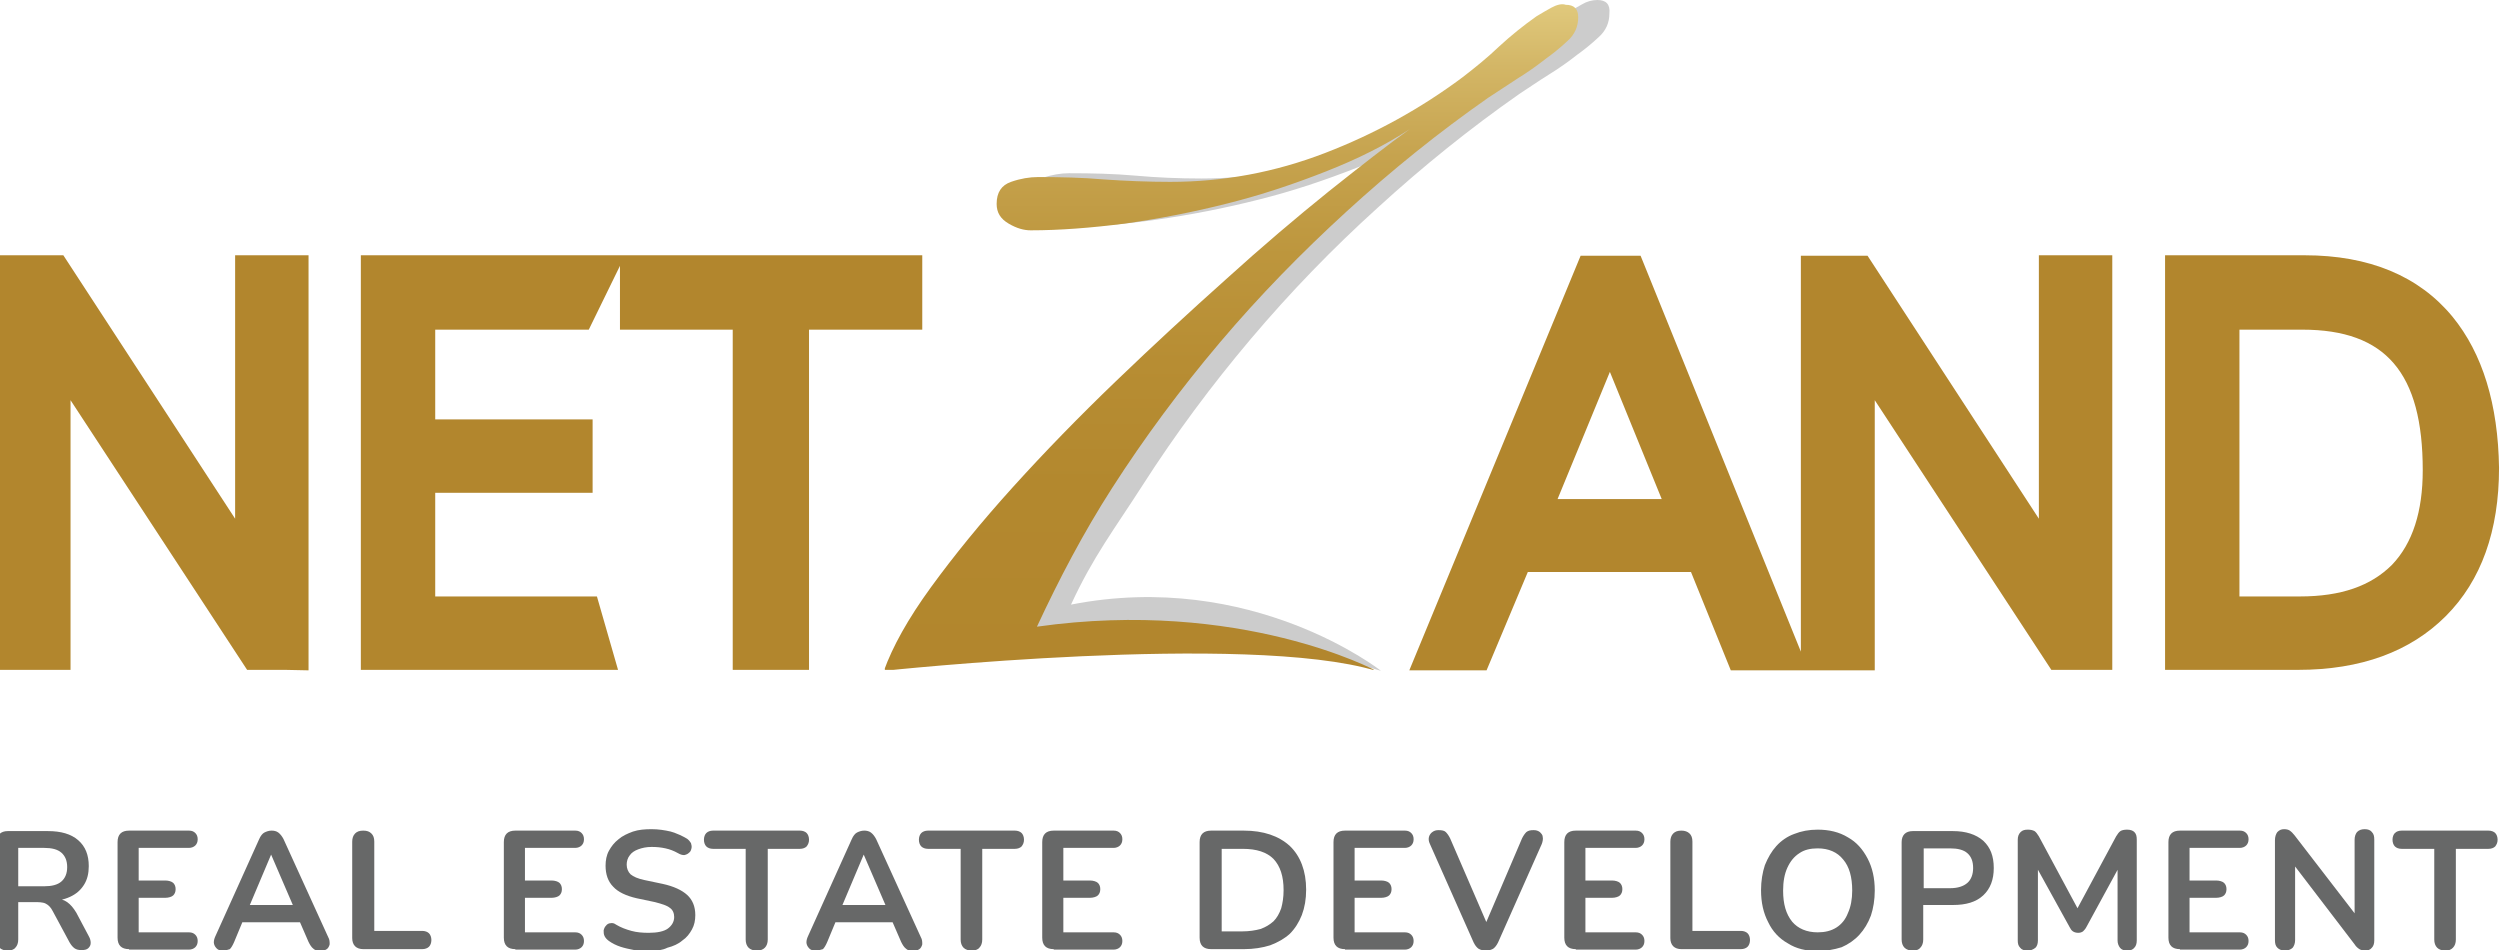 <?xml version="1.0" encoding="utf-8"?>
<!-- Generator: Adobe Illustrator 19.0.0, SVG Export Plug-In . SVG Version: 6.00 Build 0)  -->
<svg version="1.1" id="Layer_1" xmlns="http://www.w3.org/2000/svg" xmlns:xlink="http://www.w3.org/1999/xlink" x="0px" y="0px"
	 width="521px" height="198px" viewBox="0 0 521 198" style="enable-background:new 0 0 521 198;" xml:space="preserve">
<style type="text/css">
	.st0{opacity:0.2;}
	.st1{clip-path:url(#SVGID_2_);}
	.st2{clip-path:url(#SVGID_4_);}
	.st3{clip-path:url(#SVGID_6_);fill:url(#SVGID_7_);}
	.st4{fill:#B2862D;}
	.st5{fill:#676868;}
</style>
<g class="st0">
	<g>
		<defs>
			<rect id="SVGID_1_" x="190.8" y="0" width="144.8" height="139.7"/>
		</defs>
		<clipPath id="SVGID_2_">
			<use xlink:href="#SVGID_1_"  style="overflow:visible;"/>
		</clipPath>
		<g class="st1">
			<defs>
				<rect id="SVGID_3_" x="190.8" y="0" width="144.8" height="139.7"/>
			</defs>
			<clipPath id="SVGID_4_">
				<use xlink:href="#SVGID_3_"  style="overflow:visible;"/>
			</clipPath>
			<path class="st2" d="M332.9,0c-1.1,0-2.2,0.3-3.2,0.9c-1.1,0.6-2.1,1.2-3.1,1.8c-2.7,1.9-5.3,4-7.8,6.3c-2.4,2.3-5,4.5-7.6,6.4
				c-8.7,6.5-18.3,11.8-28.7,15.8c-10.4,4-21.1,6-32.1,6c-4.7,0-9.4-0.2-13.8-0.6c-4.5-0.4-9.1-0.5-13.8-0.5c-1.7,0-3.6,0.3-5.6,1
				c-2,0.7-3,2.2-3,4.6c0,1.8,0.8,3.1,2.5,4.1c1.7,1,3.2,1.5,4.6,1.5c6,0,12.5-0.5,19.6-1.5c7.1-1,14.3-2.4,21.4-4.2
				c7.2-1.8,14-4.1,20.6-6.7c6.6-2.6,12.4-5.6,17.4-8.8c-4.5,3.2-10.1,7.6-16.9,13c-6.7,5.4-13.9,11.5-21.4,18.3
				c-7.6,6.8-15.2,13.8-22.9,21.2c-7.7,7.4-14.9,14.8-21.5,22.1c-6.6,7.3-12.3,14.3-17.1,20.9c-4.8,6.6-8,12.4-9.8,17.4
				c0,0,70.2-7.3,97.1,0.8c0,0-26.9-21.2-64.6-13.8c4.6-10,9.1-15.8,15-25c6.8-10.6,14.3-20.7,22.5-30.4c8.2-9.7,17-18.8,26.4-27.3
				c9.4-8.6,19.2-16.5,29.5-23.7c2-1.3,4-2.7,6.1-4c2.1-1.3,4.1-2.7,6-4.2c1.4-1,2.9-2.2,4.4-3.6c1.6-1.4,2.3-3.1,2.3-5
				C335.6,0.9,334.7,0,332.9,0"/>
		</g>
	</g>
</g>
<g>
	<defs>
		<path id="SVGID_5_" d="M323.3,1.6c-1.1,0.6-2.1,1.2-3.1,1.8c-2.7,1.9-5.3,4-7.8,6.3c-2.4,2.3-5,4.4-7.6,6.4
			c-8.7,6.5-18.3,11.8-28.7,15.8c-10.4,4-21.1,6-32.2,6c-4.7,0-9.4-0.2-13.8-0.5c-4.5-0.4-9.1-0.5-13.8-0.5c-1.7,0-3.6,0.3-5.6,1
			c-2,0.7-3,2.2-3,4.6c0,1.8,0.8,3.1,2.5,4.1c1.7,1,3.2,1.4,4.6,1.4c6,0,12.5-0.5,19.6-1.4c7.1-1,14.3-2.4,21.4-4.2
			c7.2-1.8,14-4.1,20.6-6.7c6.6-2.6,12.4-5.5,17.4-8.8c-4.5,3.2-10.1,7.6-16.9,13c-6.7,5.4-13.9,11.5-21.4,18.3
			c-7.5,6.7-15.2,13.8-22.9,21.2c-7.7,7.4-14.9,14.8-21.5,22.1c-6.6,7.3-12.3,14.3-17.1,20.9c-4.8,6.6-8,12.4-9.8,17.4
			c0,0,75.7-8.1,102.6,0c0,0-28.2-15.2-70.7-9.2c4.6-9.9,9.7-19.6,15.6-28.8c6.8-10.6,14.3-20.7,22.5-30.4
			c8.2-9.7,17.1-18.8,26.4-27.3c9.4-8.6,19.2-16.5,29.5-23.7c2-1.3,4.1-2.7,6.1-4c2.1-1.3,4.1-2.7,6-4.2c1.4-1,2.9-2.2,4.4-3.6
			c1.6-1.4,2.3-3.1,2.3-5c0-1.8-0.9-2.6-2.6-2.6C325.5,0.7,324.4,1,323.3,1.6"/>
	</defs>
	<clipPath id="SVGID_6_">
		<use xlink:href="#SVGID_5_"  style="overflow:visible;"/>
	</clipPath>
	
		<linearGradient id="SVGID_7_" gradientUnits="userSpaceOnUse" x1="-44.994" y1="375.993" x2="-43.994" y2="375.993" gradientTransform="matrix(0 -138.855 138.855 0 -51951.656 -6108.06)">
		<stop  offset="0" style="stop-color:#B2862D"/>
		<stop  offset="0.274" style="stop-color:#B3882E"/>
		<stop  offset="0.461" style="stop-color:#B78D33"/>
		<stop  offset="0.621" style="stop-color:#BD963D"/>
		<stop  offset="0.767" style="stop-color:#C6A34E"/>
		<stop  offset="0.902" style="stop-color:#D3B666"/>
		<stop  offset="1" style="stop-color:#E1CA7E"/>
	</linearGradient>
	<rect x="184.4" y="0.7" class="st3" width="144.8" height="138.9"/>
</g>
<polygon class="st4" points="49,108.1 13.2,53.2 7.5,53.2 4.1,53.2 -0.7,53.2 -0.7,139.6 14.7,139.6 14.7,83.4 51.5,139.6 57,139.6 
	59.5,139.6 64.3,139.7 64.3,53.2 49,53.2 "/>
<polygon class="st4" points="130.3,53.2 129.2,53.2 75.2,53.2 75.2,139.6 128.8,139.6 124.4,124.3 90.7,124.3 90.7,102.7 
	123.5,102.7 123.5,87.4 90.7,87.4 90.7,68.7 122.7,68.7 129.2,55.4 129.2,68.7 152.7,68.7 152.7,139.6 168.6,139.6 168.6,68.7 
	192.2,68.7 192.2,53.2 "/>
<path class="st4" d="M424.9,108.1l-35.7-54.8h-5.7h-3.4h-4.8v82.5l-33.4-82.5h-4.9h-2.9h-4.7l-35.7,86.4h16.1l8.6-20.5h34l8.3,20.5
	h14.6h1.6h13.8V83.4l36.8,56.2l5.4,0l2.5,0l4.8,0V53.2h-15.3V108.1z M324.6,104l10.9-26.5l10.8,26.5H324.6z"/>
<path class="st4" d="M511.1,66c-7-8.5-17.4-12.8-30.8-12.8h-29.1v86.4h27.7c13.1,0,23.4-3.8,30.8-11.2c7.4-7.4,11.1-17.8,11.1-30.9
	C520.6,84.3,517.4,73.7,511.1,66 M479.3,124.3h-12.6V68.7h13.1c17.4,0,25.1,9,25.1,29.3c0,8.6-2.1,15.2-6.4,19.7
	C494.1,122.1,487.9,124.3,479.3,124.3"/>
<path class="st5" d="M1.6,198.1c-0.7,0-1.3-0.2-1.7-0.6c-0.4-0.4-0.6-1-0.6-1.7v-20.3c0-0.7,0.2-1.3,0.6-1.7c0.4-0.4,1-0.6,1.7-0.6
	H10c2.7,0,4.8,0.6,6.3,1.9c1.5,1.3,2.2,3.1,2.2,5.4c0,1.5-0.3,2.8-1,3.9c-0.7,1.1-1.6,1.9-2.9,2.5s-2.8,0.9-4.6,0.9l0.3-0.5h1.2
	c1,0,1.8,0.2,2.5,0.7c0.7,0.5,1.3,1.2,1.9,2.2l2.6,4.9c0.3,0.5,0.4,1,0.4,1.4c0,0.5-0.2,0.8-0.5,1.1c-0.3,0.3-0.8,0.4-1.4,0.4
	c-0.6,0-1.1-0.1-1.5-0.4c-0.4-0.3-0.7-0.7-1-1.2l-3.5-6.5c-0.4-0.8-0.9-1.3-1.5-1.6S8,188,7.1,188H3.8v7.8c0,0.7-0.2,1.3-0.6,1.7
	C2.9,197.9,2.3,198.1,1.6,198.1 M3.8,184.7h5.4c1.6,0,2.8-0.3,3.6-1c0.8-0.7,1.2-1.7,1.2-3c0-1.3-0.4-2.3-1.2-3c-0.8-0.7-2-1-3.6-1
	H3.8V184.7z"/>
<path class="st5" d="M26.9,197.8c-0.8,0-1.4-0.2-1.8-0.6c-0.4-0.4-0.6-1-0.6-1.8v-19.9c0-0.8,0.2-1.4,0.6-1.8c0.4-0.4,1-0.6,1.8-0.6
	h12.5c0.6,0,1,0.2,1.3,0.5c0.3,0.3,0.5,0.7,0.5,1.3c0,0.6-0.2,1-0.5,1.3c-0.3,0.3-0.8,0.5-1.3,0.5H28.9v6.8h5.6
	c0.6,0,1.3,0.2,1.6,0.5c0.3,0.3,0.5,0.7,0.5,1.3c0,0.6-0.2,1-0.5,1.3c-0.3,0.3-1,0.5-1.6,0.5h-5.6v7.2h10.5c0.6,0,1,0.2,1.3,0.5
	c0.3,0.3,0.5,0.7,0.5,1.3c0,0.6-0.2,1-0.5,1.3c-0.3,0.3-0.8,0.5-1.3,0.5H26.9z"/>
<path class="st5" d="M46.5,198.1c-0.6,0-1-0.1-1.3-0.4c-0.3-0.3-0.5-0.6-0.6-1c-0.1-0.4,0-0.9,0.2-1.4l9.2-20.4
	c0.3-0.7,0.7-1.2,1.1-1.4s0.9-0.4,1.5-0.4c0.5,0,1,0.1,1.4,0.4c0.4,0.3,0.8,0.8,1.1,1.4l9.3,20.4c0.3,0.5,0.3,1,0.3,1.5
	c-0.1,0.4-0.3,0.8-0.6,1c-0.3,0.2-0.8,0.4-1.3,0.4c-0.7,0-1.2-0.2-1.5-0.5c-0.4-0.3-0.7-0.8-1-1.4l-2.3-5.3l1.9,1.2H49.1l1.9-1.2
	l-2.2,5.3c-0.3,0.7-0.6,1.2-0.9,1.5C47.5,197.9,47.1,198.1,46.5,198.1 M56.5,178.1l-4.9,11.6l-0.9-1.1h11.7l-0.9,1.1L56.5,178.1
	L56.5,178.1z"/>
<path class="st5" d="M75.7,197.8c-0.7,0-1.3-0.2-1.7-0.6c-0.4-0.4-0.6-1-0.6-1.7v-20.1c0-0.7,0.2-1.3,0.6-1.7
	c0.4-0.4,0.9-0.6,1.7-0.6s1.3,0.2,1.7,0.6c0.4,0.4,0.6,0.9,0.6,1.7V194H88c0.6,0,1.1,0.2,1.4,0.5c0.3,0.3,0.5,0.8,0.5,1.4
	c0,0.6-0.2,1.1-0.5,1.4c-0.3,0.3-0.8,0.5-1.4,0.5H75.7z"/>
<path class="st5" d="M135.3,198.2c-1,0-2-0.1-3.1-0.2c-1-0.2-2-0.4-2.9-0.7c-0.9-0.3-1.7-0.7-2.4-1.2c-0.4-0.3-0.7-0.6-0.9-1
	c-0.2-0.4-0.2-0.8-0.2-1.2c0.1-0.4,0.2-0.7,0.5-1c0.2-0.3,0.6-0.5,0.9-0.5c0.4-0.1,0.8,0,1.2,0.3c1,0.6,2.1,1,3.2,1.3
	c1.1,0.3,2.3,0.4,3.6,0.4c1.8,0,3.2-0.3,4-0.9c0.8-0.6,1.3-1.4,1.3-2.4c0-0.8-0.3-1.5-0.9-1.9c-0.6-0.5-1.6-0.8-3.1-1.2l-3.8-0.8
	c-2.2-0.5-3.9-1.3-4.9-2.4c-1.1-1.1-1.6-2.6-1.6-4.4c0-1.1,0.2-2.2,0.7-3.1c0.5-0.9,1.1-1.7,2-2.4c0.8-0.7,1.9-1.2,3-1.6
	c1.2-0.4,2.5-0.5,3.9-0.5c1.4,0,2.7,0.2,4,0.5c1.3,0.4,2.4,0.9,3.4,1.5c0.4,0.3,0.6,0.6,0.8,0.9c0.1,0.4,0.2,0.7,0.1,1.1
	c-0.1,0.4-0.2,0.7-0.5,0.9c-0.3,0.3-0.6,0.4-1,0.5c-0.4,0-0.8-0.1-1.3-0.4c-0.9-0.5-1.7-0.8-2.6-1c-0.9-0.2-1.8-0.3-2.9-0.3
	c-1.1,0-2,0.2-2.8,0.5c-0.8,0.3-1.4,0.7-1.8,1.3c-0.4,0.5-0.6,1.2-0.6,1.9c0,0.8,0.3,1.5,0.8,2c0.6,0.5,1.5,0.9,2.9,1.2l3.8,0.8
	c2.3,0.5,4,1.3,5.1,2.3c1.1,1,1.7,2.4,1.7,4.2c0,1.1-0.2,2.1-0.7,3c-0.5,0.9-1.1,1.7-2,2.3c-0.8,0.7-1.9,1.2-3.1,1.5
	C138.1,198,136.8,198.2,135.3,198.2"/>
<path class="st5" d="M157.7,198.1c-0.7,0-1.3-0.2-1.7-0.6c-0.4-0.4-0.6-1-0.6-1.7v-18.9h-6.8c-0.6,0-1.1-0.2-1.4-0.5
	c-0.3-0.3-0.5-0.8-0.5-1.4c0-0.6,0.2-1.1,0.5-1.4c0.3-0.3,0.8-0.5,1.4-0.5h18.1c0.6,0,1.1,0.2,1.4,0.5c0.3,0.3,0.5,0.8,0.5,1.4
	c0,0.6-0.2,1-0.5,1.4c-0.3,0.3-0.8,0.5-1.4,0.5H160v18.9c0,0.7-0.2,1.3-0.6,1.7C159,197.9,158.5,198.1,157.7,198.1"/>
<path class="st5" d="M170,198.1c-0.6,0-1-0.1-1.3-0.4c-0.3-0.3-0.5-0.6-0.6-1c-0.1-0.4,0-0.9,0.2-1.4l9.2-20.4
	c0.3-0.7,0.7-1.2,1.1-1.4s0.9-0.4,1.5-0.4c0.5,0,1,0.1,1.4,0.4c0.4,0.3,0.8,0.8,1.1,1.4l9.3,20.4c0.3,0.5,0.3,1,0.3,1.5
	c-0.1,0.4-0.3,0.8-0.6,1c-0.3,0.2-0.8,0.4-1.3,0.4c-0.7,0-1.2-0.2-1.5-0.5c-0.4-0.3-0.7-0.8-1-1.4l-2.3-5.3l1.9,1.2h-14.7l1.9-1.2
	l-2.2,5.3c-0.3,0.7-0.6,1.2-0.9,1.5C171.1,197.9,170.6,198.1,170,198.1 M180,178.1l-4.9,11.6l-0.9-1.1h11.7l-0.9,1.1L180,178.1
	L180,178.1z"/>
<path class="st5" d="M202.5,198.1c-0.7,0-1.3-0.2-1.7-0.6c-0.4-0.4-0.6-1-0.6-1.7v-18.9h-6.8c-0.6,0-1.1-0.2-1.4-0.5
	c-0.3-0.3-0.5-0.8-0.5-1.4c0-0.6,0.2-1.1,0.5-1.4c0.3-0.3,0.8-0.5,1.4-0.5h18.1c0.6,0,1.1,0.2,1.4,0.5c0.3,0.3,0.5,0.8,0.5,1.4
	c0,0.6-0.2,1-0.5,1.4c-0.3,0.3-0.8,0.5-1.4,0.5h-6.8v18.9c0,0.7-0.2,1.3-0.6,1.7C203.8,197.9,203.2,198.1,202.5,198.1"/>
<path class="st5" d="M252.4,197.8c-0.8,0-1.4-0.2-1.8-0.6c-0.4-0.4-0.6-1-0.6-1.8v-19.9c0-0.8,0.2-1.4,0.6-1.8
	c0.4-0.4,1-0.6,1.8-0.6h6.8c4.1,0,7.3,1.1,9.6,3.2c2.2,2.1,3.4,5.2,3.4,9.1c0,2-0.3,3.7-0.9,5.3c-0.6,1.5-1.4,2.8-2.5,3.9
	c-1.1,1-2.5,1.8-4.1,2.4c-1.6,0.5-3.4,0.8-5.5,0.8H252.4z M254.5,194.1h4.4c1.4,0,2.7-0.2,3.8-0.5c1.1-0.4,1.9-0.9,2.7-1.6
	c0.7-0.7,1.2-1.6,1.6-2.7c0.3-1.1,0.5-2.3,0.5-3.8c0-2.9-0.7-5-2.1-6.5c-1.4-1.4-3.5-2.1-6.4-2.1h-4.4V194.1z"/>
<path class="st5" d="M309.7,198.1c-0.6,0-1.1-0.1-1.6-0.4c-0.4-0.3-0.7-0.7-1-1.3l-9.1-20.5c-0.3-0.6-0.3-1.1-0.2-1.5
	c0.1-0.4,0.4-0.8,0.7-1c0.4-0.3,0.8-0.4,1.3-0.4c0.7,0,1.2,0.1,1.5,0.4c0.3,0.3,0.6,0.7,0.9,1.3l8.3,19.2H309l8.2-19.2
	c0.3-0.6,0.6-1,0.9-1.3c0.4-0.3,0.8-0.4,1.5-0.4c0.5,0,0.9,0.1,1.3,0.4c0.3,0.3,0.6,0.6,0.6,1c0.1,0.4,0,1-0.2,1.5l-9.1,20.5
	c-0.3,0.6-0.6,1-1,1.3C310.9,197.9,310.3,198.1,309.7,198.1"/>
<path class="st5" d="M350.4,197.8c-0.7,0-1.3-0.2-1.7-0.6c-0.4-0.4-0.6-1-0.6-1.7v-20.1c0-0.7,0.2-1.3,0.6-1.7
	c0.4-0.4,0.9-0.6,1.7-0.6c0.7,0,1.3,0.2,1.7,0.6c0.4,0.4,0.6,0.9,0.6,1.7V194h10.1c0.6,0,1.1,0.2,1.4,0.5c0.3,0.3,0.5,0.8,0.5,1.4
	c0,0.6-0.2,1.1-0.5,1.4c-0.3,0.3-0.8,0.5-1.4,0.5H350.4z"/>
<path class="st5" d="M378.8,198.2c-2.4,0-4.5-0.5-6.2-1.6c-1.8-1-3.2-2.5-4.1-4.4c-1-1.9-1.5-4.1-1.5-6.7c0-1.9,0.3-3.7,0.8-5.2
	c0.6-1.5,1.4-2.9,2.4-4c1-1.1,2.3-2,3.7-2.5c1.5-0.6,3.1-0.9,4.9-0.9c2.4,0,4.5,0.5,6.3,1.6c1.8,1,3.1,2.5,4.1,4.4
	c1,1.9,1.5,4.1,1.5,6.7c0,1.9-0.3,3.7-0.8,5.2c-0.6,1.6-1.4,2.9-2.4,4c-1,1.1-2.3,2-3.7,2.6C382.2,197.9,380.5,198.2,378.8,198.2
	 M378.8,194.3c1.5,0,2.8-0.3,3.9-1c1.1-0.7,1.9-1.7,2.4-3c0.6-1.3,0.9-2.9,0.9-4.7c0-2.8-0.6-5-1.9-6.5c-1.2-1.5-3-2.3-5.3-2.3
	c-1.5,0-2.8,0.3-3.8,1c-1.1,0.7-1.9,1.7-2.5,3c-0.6,1.3-0.9,2.9-0.9,4.8c0,2.8,0.6,4.9,1.9,6.5C374.7,193.5,376.5,194.3,378.8,194.3
	"/>
<path class="st5" d="M398.6,198.1c-0.7,0-1.3-0.2-1.7-0.6c-0.4-0.4-0.6-1-0.6-1.7v-20.3c0-0.7,0.2-1.3,0.6-1.7
	c0.4-0.4,1-0.6,1.7-0.6h8.4c2.7,0,4.8,0.7,6.3,2c1.5,1.4,2.2,3.2,2.2,5.7c0,2.4-0.7,4.3-2.2,5.7c-1.5,1.4-3.6,2-6.3,2h-6.2v7.2
	c0,0.7-0.2,1.3-0.6,1.7C399.9,197.9,399.4,198.1,398.6,198.1 M400.9,185.1h5.5c1.6,0,2.8-0.4,3.6-1.1c0.8-0.7,1.2-1.8,1.2-3.1
	c0-1.4-0.4-2.4-1.2-3.1c-0.8-0.7-2-1-3.6-1h-5.5V185.1z"/>
<path class="st5" d="M422.5,198.1c-0.7,0-1.2-0.2-1.5-0.6c-0.4-0.4-0.5-0.9-0.5-1.5v-21c0-0.7,0.2-1.2,0.6-1.6
	c0.4-0.4,0.9-0.5,1.5-0.5c0.6,0,1,0.1,1.4,0.3c0.3,0.2,0.6,0.6,0.9,1.1l8.6,16h-1.1l8.6-16c0.3-0.5,0.6-0.9,0.9-1.1
	c0.3-0.2,0.8-0.3,1.4-0.3c0.7,0,1.2,0.2,1.5,0.5c0.4,0.4,0.5,0.9,0.5,1.6v21c0,0.7-0.2,1.2-0.5,1.5c-0.3,0.4-0.8,0.6-1.5,0.6
	c-0.7,0-1.2-0.2-1.5-0.6c-0.3-0.4-0.5-0.9-0.5-1.5v-16.2h0.8l-7.3,13.4c-0.2,0.4-0.5,0.7-0.7,0.9c-0.3,0.2-0.6,0.3-1,0.3
	c-0.4,0-0.8-0.1-1.1-0.3c-0.3-0.2-0.5-0.5-0.7-0.9l-7.4-13.4h0.8V196c0,0.7-0.2,1.2-0.5,1.5C423.7,197.9,423.2,198.1,422.5,198.1"/>
<path class="st5" d="M476.2,198.1c-0.7,0-1.2-0.2-1.6-0.6c-0.4-0.4-0.5-0.9-0.5-1.6v-20.8c0-0.7,0.2-1.3,0.5-1.7
	c0.4-0.4,0.8-0.6,1.4-0.6c0.5,0,0.9,0.1,1.2,0.3c0.3,0.2,0.6,0.5,1,1l13.4,17.4h-0.9v-16.5c0-0.7,0.2-1.2,0.5-1.6
	c0.4-0.4,0.9-0.6,1.6-0.6c0.7,0,1.2,0.2,1.5,0.6c0.4,0.4,0.5,0.9,0.5,1.6v21c0,0.7-0.2,1.2-0.5,1.5c-0.3,0.4-0.8,0.6-1.3,0.6
	c-0.5,0-1-0.1-1.3-0.3c-0.3-0.2-0.7-0.5-1-1l-13.3-17.4h0.9v16.5c0,0.7-0.2,1.2-0.5,1.6C477.4,197.9,476.8,198.1,476.2,198.1"/>
<path class="st5" d="M509.6,198.1c-0.7,0-1.3-0.2-1.7-0.6c-0.4-0.4-0.6-1-0.6-1.7v-18.9h-6.8c-0.6,0-1.1-0.2-1.4-0.5
	c-0.3-0.3-0.5-0.8-0.5-1.4c0-0.6,0.2-1.1,0.5-1.4c0.3-0.3,0.8-0.5,1.4-0.5h18.1c0.6,0,1.1,0.2,1.4,0.5c0.3,0.3,0.5,0.8,0.5,1.4
	c0,0.6-0.2,1-0.5,1.4c-0.3,0.3-0.8,0.5-1.4,0.5h-6.8v18.9c0,0.7-0.2,1.3-0.6,1.7S510.4,198.1,509.6,198.1"/>
<path class="st5" d="M107.4,197.8c-0.8,0-1.4-0.2-1.8-0.6c-0.4-0.4-0.6-1-0.6-1.8v-19.9c0-0.8,0.2-1.4,0.6-1.8
	c0.4-0.4,1-0.6,1.8-0.6h12.5c0.6,0,1,0.2,1.3,0.5c0.3,0.3,0.5,0.7,0.5,1.3c0,0.6-0.2,1-0.5,1.3c-0.3,0.3-0.8,0.5-1.3,0.5h-10.5v6.8
	h5.6c0.6,0,1.3,0.2,1.6,0.5c0.3,0.3,0.5,0.7,0.5,1.3c0,0.6-0.2,1-0.5,1.3c-0.3,0.3-1,0.5-1.6,0.5h-5.6v7.2h10.5c0.6,0,1,0.2,1.3,0.5
	c0.3,0.3,0.5,0.7,0.5,1.3c0,0.6-0.2,1-0.5,1.3c-0.3,0.3-0.8,0.5-1.3,0.5H107.4z"/>
<path class="st5" d="M219.6,197.8c-0.8,0-1.4-0.2-1.8-0.6c-0.4-0.4-0.6-1-0.6-1.8v-19.9c0-0.8,0.2-1.4,0.6-1.8
	c0.4-0.4,1-0.6,1.8-0.6h12.5c0.6,0,1,0.2,1.3,0.5c0.3,0.3,0.5,0.7,0.5,1.3c0,0.6-0.2,1-0.5,1.3c-0.3,0.3-0.8,0.5-1.3,0.5h-10.5v6.8
	h5.6c0.6,0,1.3,0.2,1.6,0.5c0.3,0.3,0.5,0.7,0.5,1.3c0,0.6-0.2,1-0.5,1.3c-0.3,0.3-1,0.5-1.6,0.5h-5.6v7.2h10.5c0.6,0,1,0.2,1.3,0.5
	c0.3,0.3,0.5,0.7,0.5,1.3c0,0.6-0.2,1-0.5,1.3c-0.3,0.3-0.8,0.5-1.3,0.5H219.6z"/>
<path class="st5" d="M328.4,197.8c-0.8,0-1.4-0.2-1.8-0.6c-0.4-0.4-0.6-1-0.6-1.8v-19.9c0-0.8,0.2-1.4,0.6-1.8
	c0.4-0.4,1-0.6,1.8-0.6h12.5c0.6,0,1,0.2,1.3,0.5c0.3,0.3,0.5,0.7,0.5,1.3c0,0.6-0.2,1-0.5,1.3c-0.3,0.3-0.8,0.5-1.3,0.5h-10.5v6.8
	h5.6c0.6,0,1.3,0.2,1.6,0.5c0.3,0.3,0.5,0.7,0.5,1.3c0,0.6-0.2,1-0.5,1.3c-0.3,0.3-1,0.5-1.6,0.5h-5.6v7.2h10.5c0.6,0,1,0.2,1.3,0.5
	c0.3,0.3,0.5,0.7,0.5,1.3c0,0.6-0.2,1-0.5,1.3c-0.3,0.3-0.8,0.5-1.3,0.5H328.4z"/>
<path class="st5" d="M280.3,197.8c-0.8,0-1.4-0.2-1.8-0.6c-0.4-0.4-0.6-1-0.6-1.8v-19.9c0-0.8,0.2-1.4,0.6-1.8
	c0.4-0.4,1-0.6,1.8-0.6h12.5c0.6,0,1,0.2,1.3,0.5c0.3,0.3,0.5,0.7,0.5,1.3c0,0.6-0.2,1-0.5,1.3c-0.3,0.3-0.8,0.5-1.3,0.5h-10.5v6.8
	h5.6c0.6,0,1.3,0.2,1.6,0.5c0.3,0.3,0.5,0.7,0.5,1.3c0,0.6-0.2,1-0.5,1.3c-0.3,0.3-1,0.5-1.6,0.5h-5.6v7.2h10.5c0.6,0,1,0.2,1.3,0.5
	c0.3,0.3,0.5,0.7,0.5,1.3c0,0.6-0.2,1-0.5,1.3c-0.3,0.3-0.8,0.5-1.3,0.5H280.3z"/>
<path class="st5" d="M454.3,197.8c-0.8,0-1.4-0.2-1.8-0.6c-0.4-0.4-0.6-1-0.6-1.8v-19.9c0-0.8,0.2-1.4,0.6-1.8
	c0.4-0.4,1-0.6,1.8-0.6h12.5c0.6,0,1,0.2,1.3,0.5c0.3,0.3,0.5,0.7,0.5,1.3c0,0.6-0.2,1-0.5,1.3c-0.3,0.3-0.8,0.5-1.3,0.5h-10.5v6.8
	h5.6c0.6,0,1.3,0.2,1.6,0.5c0.3,0.3,0.5,0.7,0.5,1.3c0,0.6-0.2,1-0.5,1.3c-0.3,0.3-1,0.5-1.6,0.5h-5.6v7.2h10.5c0.6,0,1,0.2,1.3,0.5
	c0.3,0.3,0.5,0.7,0.5,1.3c0,0.6-0.2,1-0.5,1.3c-0.3,0.3-0.8,0.5-1.3,0.5H454.3z"/>
</svg>
